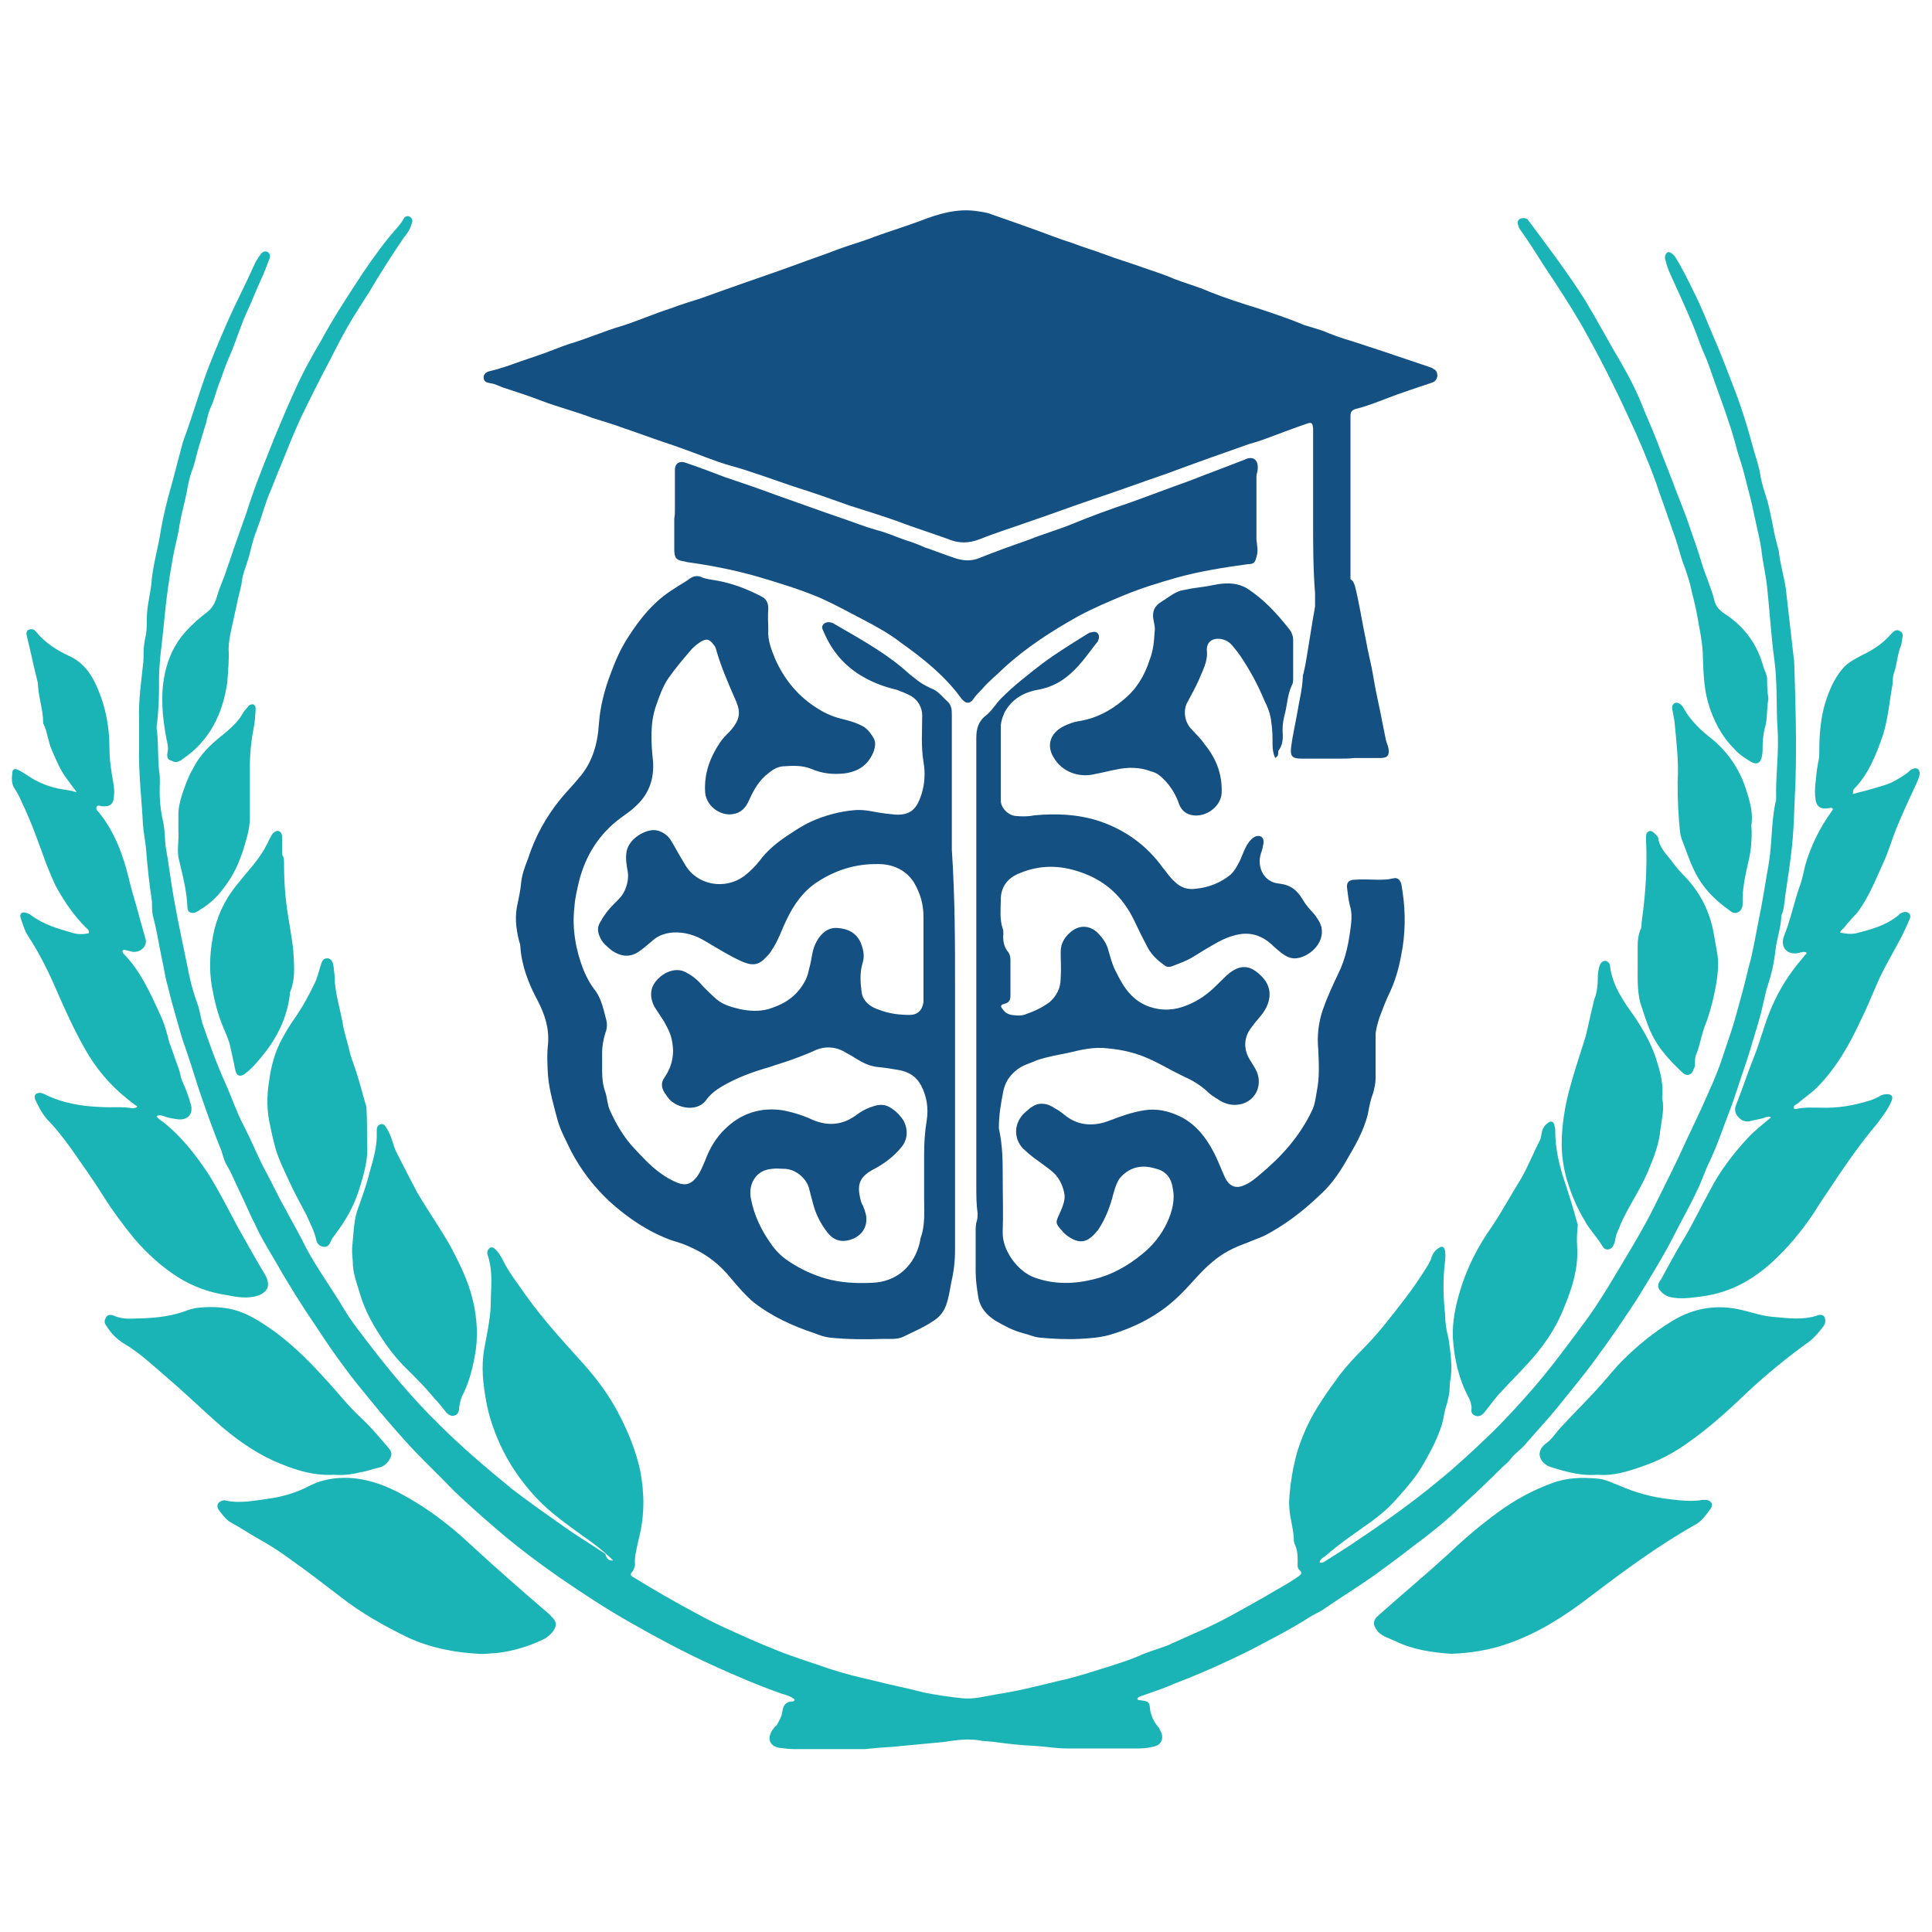 <?xml version="1.0" encoding="utf-8"?>
<!-- Generator: Adobe Illustrator 26.3.1, SVG Export Plug-In . SVG Version: 6.00 Build 0)  -->
<svg version="1.1" id="Calque_1" xmlns="http://www.w3.org/2000/svg" xmlns:xlink="http://www.w3.org/1999/xlink" x="0px" y="0px"
	 viewBox="0 0 300 300" style="enable-background:new 0 0 300 300;" xml:space="preserve">
<style type="text/css">
	.st0{fill:#155082;}
	.st1{fill:#1BB4B6;}
</style>
<g id="Calque_2_00000031894862784204861070000014427446546378123433_">
</g>
<g id="Calque_1_00000008111652059339052320000001768830885743198647_">
	<g>
		<g>
			<g>
				<path class="st0" d="M203.9,81.2c0-4.7,0-9.4,0-14.1c0-0.2,0-0.4,0-0.6c-0.1-0.8-0.2-1-1-0.7c-2.1,0.7-4.1,1.5-6.3,2.3
					c-0.8,0.3-1.7,0.6-2.5,0.8c-4.3,1.5-8.5,3-12.8,4.6c-3.8,1.3-7.6,2.7-11.5,4c-3.3,1.1-6.7,2.4-10,3.5c-2.5,0.9-5.1,1.7-7.6,2.7
					c-1.8,0.7-3.3,0.7-5,0c-2.2-0.8-4.4-1.5-6.6-2.3c-2.9-1.1-5.9-2-8.7-2.9c-2.8-1-5.6-2-8.5-2.9c-3.3-1.1-6.7-2.4-10-3.3
					c-2.5-0.7-5-1.8-7.6-2.7c-0.8-0.3-1.7-0.6-2.6-0.9c-2.1-0.7-4.2-1.5-6.3-2.2c-1.6-0.6-3.3-1.1-4.9-1.6c-2.6-1-5.4-1.7-8-2.7
					c-1.8-0.7-3.7-1.3-5.5-1.9c-0.8-0.2-1.5-0.7-2.4-0.8c-0.5-0.1-1-0.2-1-0.9c0-0.5,0.4-0.9,1.1-1c0.8-0.2,1.5-0.4,2.4-0.7
					c1.7-0.6,3.4-1.2,5.2-1.8c1.5-0.5,3.1-1.2,4.6-1.7c2.8-0.8,5.4-2,8.2-2.8c2.5-0.8,5-1.9,7.5-2.7c1.6-0.6,3.2-1.1,4.8-1.6
					c2.5-0.9,5-1.8,7.6-2.7c2.6-0.9,5.2-1.8,7.9-2.8c1.9-0.7,3.7-1.3,5.5-2c1.6-0.6,3.3-1.1,5-1.7c2.6-1,5.3-1.8,8-2.8
					c2.8-1.1,5.8-2,8.9-1.5c0.7,0.1,1.5,0.2,2.2,0.5c2.3,0.8,4.6,1.6,6.8,2.4c1.9,0.7,3.7,1.4,5.6,2c1.8,0.7,3.6,1.2,5.4,1.9
					c1.6,0.6,3.3,1.1,5,1.7c1.9,0.7,3.7,1.2,5.5,2c1.8,0.7,3.7,1.2,5.5,2c2.5,1,5,1.8,7.6,2.6c2.4,0.8,4.8,1.6,7.2,2.6
					c1,0.3,2,0.6,2.9,0.9c1.4,0.6,2.8,1.1,4.2,1.5c1.6,0.5,3.3,1.1,4.9,1.6c2.4,0.8,4.7,1.6,7.1,2.4c0.3,0.1,0.7,0.2,0.9,0.4
					c0.5,0.2,0.6,0.7,0.6,1.1c-0.1,0.5-0.3,0.8-0.8,1c-2.3,0.8-4.6,1.5-6.9,2.4c-1.6,0.6-3.3,1.3-5,1.7c-0.6,0.2-0.8,0.5-0.8,1.1
					c0,0.3,0,0.7,0,1c0,9.9,0,19.9,0,29.8c0,2.1-0.3,2.4-2.4,2.2c-0.4,0-0.7,0.1-1.1,0.1c-1.3,0.2-1.9-0.4-2-1.7c0-1.3,0-2.6,0-3.9
					C203.9,88.3,203.9,84.7,203.9,81.2z"/>
				<path class="st0" d="M148.3,153.4c0,13.6,0,27.1,0,40.7c0,1.7-0.2,3.4-0.6,5.1c-0.2,1.1-0.4,2.4-0.8,3.5
					c-0.4,1.1-1.1,1.9-2.1,2.5c-1.5,1-3,1.6-4.6,2.4c-0.9,0.4-2,0.3-2.9,0.3c-2.8,0.1-5.6,0.1-8.5-0.2c-0.8-0.1-1.6-0.4-2.4-0.7
					c-3.3-1.1-6.6-2.6-9.4-4.8c-1.3-1.1-2.4-2.4-3.5-3.7c-1.7-2.1-3.7-3.7-6.2-4.8c-1-0.5-2-0.8-3-1.1c-3.6-1.3-6.7-3.4-9.5-5.9
					c-2.5-2.3-4.6-5-6.2-8.1c-0.7-1.5-1.5-2.9-2-4.6c-0.6-2.3-1.3-4.6-1.5-6.9c-0.1-1.6-0.2-3.3,0-5c0.2-2.4-0.5-4.6-1.6-6.7
					c-1.4-2.6-2.5-5.4-2.7-8.4c0-0.3-0.1-0.6-0.2-0.9c-0.5-2-0.7-3.9-0.2-5.9c0.2-1,0.4-1.9,0.5-2.9c0.1-1.4,0.6-2.7,1.1-4
					c1.1-3.4,2.8-6.5,5.1-9.3c0.9-1.1,1.9-2.1,2.8-3.2c2.1-2.4,2.9-5.3,3.1-8.4c0.2-2.8,0.9-5.4,1.9-8c0.7-1.9,1.5-3.7,2.6-5.4
					c1.9-3,4.1-5.7,7.2-7.6c0.7-0.5,1.5-0.9,2.2-1.4c0.7-0.6,1.5-0.7,2.2-0.3c0.6,0.2,1.2,0.3,1.9,0.4c2.5,0.4,4.9,1.3,7.2,2.5
					c0.8,0.4,1.1,1,1.1,1.9c-0.1,1.1,0,2.3,0,3.4c-0.1,1.6,0.5,3,1.1,4.5c1.5,3.3,3.7,5.9,6.7,7.7c1.1,0.7,2.3,1.2,3.5,1.5
					c1.2,0.3,2.4,0.6,3.6,1.3c0.7,0.5,1.1,1.1,1.5,1.8c0.3,0.6,0.2,1.2,0,1.9c-0.8,2.1-2.3,3.2-4.6,3.5c-1.8,0.2-3.5,0-5.1-0.7
					c-1.5-0.6-2.9-0.5-4.5-0.4c-0.8,0.1-1.5,0.5-2.1,1c-1.5,1.1-2.4,2.7-3.1,4.3c-0.5,1.1-1.2,1.9-2.4,2.1c-2,0.4-4.2-1.2-4.4-3.3
					c-0.2-2.9,0.7-5.4,2.3-7.8c0.4-0.6,0.9-1.1,1.5-1.7c2-2.2,1.6-3.4,0.7-5.4c-1-2.3-2-4.6-2.7-7c-0.1-0.4-0.2-0.8-0.5-1.1
					c-0.6-0.8-1-1-1.9-0.5c-0.5,0.3-1,0.7-1.4,1.1c-1.3,1.5-2.5,2.9-3.7,4.6c-0.9,1.3-1.4,2.8-1.9,4.2c-1,2.8-0.8,5.8-0.5,8.7
					c0.2,2.7-0.6,5.1-2.7,7c-0.7,0.7-1.5,1.2-2.3,1.8c-3.4,2.5-5.5,5.9-6.5,9.9c-0.3,1.3-0.6,2.5-0.7,3.9c-0.4,3.4,0.2,6.7,1.4,9.8
					c0.5,1.2,1.1,2.3,1.9,3.3c0.9,1.3,1.2,2.8,1.6,4.3c0.2,0.7,0.2,1.5-0.1,2.2c-0.3,1-0.5,2-0.5,3.1c0,1,0,1.9,0,2.8
					c0,1.1,0.1,2.2,0.5,3.3c0.3,0.9,0.3,1.9,0.7,2.8c0.9,2,2,3.9,3.4,5.5c1.4,1.5,2.8,3.1,4.5,4.3c0.8,0.6,1.7,1.1,2.7,1.5
					c1.1,0.4,1.9,0.2,2.7-0.7c0.7-0.8,1.1-1.9,1.5-2.8c0.7-1.9,1.7-3.6,3.2-5c2.4-2.3,5.4-3.3,8.8-2.8c1.6,0.3,3.2,0.8,4.7,1.5
					c2.4,1,4.6,0.8,6.7-0.7c0.9-0.7,1.9-1.2,3-1.5c0.7-0.2,1.5-0.2,2.2,0.2c0.9,0.5,1.6,1.2,2.2,2.1c0.7,1.3,0.7,2.9-0.3,4.1
					c-1.2,1.5-2.8,2.7-4.6,3.6c-1.7,1-2.3,2-1.9,4c0.1,0.5,0.2,1.1,0.5,1.5c0.2,0.5,0.4,1.1,0.5,1.6c0.2,1.6-0.5,2.8-1.9,3.5
					c-1.6,0.7-3,0.5-4.1-0.9s-1.9-3-2.3-4.7c-0.2-0.7-0.4-1.5-0.6-2.3c-0.5-1.5-2-2.8-3.7-2.9c-0.7,0-1.4-0.1-2,0
					c-2.8,0.2-3.7,2.7-3.3,4.6c0.5,2.7,1.7,5.1,3.3,7.3c0.8,1.1,1.7,1.9,2.8,2.6c1.7,1.1,3.4,1.9,5.4,2.5c2.4,0.7,4.8,0.8,7.2,0.7
					c4-0.1,6.8-2.7,7.6-6.6c0-0.1,0-0.2,0-0.2c0.8-2.1,0.6-4.3,0.6-6.4c0-2.3,0-4.5,0-6.7c0-1.8,0.1-3.5,0.4-5.3
					c0.3-2,0-3.8-0.9-5.5c-0.7-1.3-1.8-2-3.2-2.3c-1.1-0.2-2.3-0.4-3.4-0.5c-1.1-0.1-2.1-0.5-3.1-1.1c-0.8-0.5-1.5-0.9-2.4-1.4
					c-1.4-0.7-2.8-0.7-4.1-0.2c-1.3,0.6-2.6,1.1-4,1.6c-1.1,0.4-2.2,0.7-3.3,1.1c-2.5,0.7-5,1.6-7.4,3c-1,0.6-1.9,1.3-2.5,2.2
					c-1.6,2-4.9,1-5.9-0.5c-0.2-0.2-0.3-0.5-0.5-0.7c-0.5-0.8-0.6-1.6,0-2.4c1.2-1.8,1.6-3.7,1.1-5.9c-0.2-1-0.7-1.9-1.2-2.8
					c-0.5-0.8-1-1.5-1.5-2.3c-0.7-1.4-0.7-2.8,0.3-4c1.1-1.3,2.8-2,4.2-1.5c1.2,0.5,2.3,1.4,3.1,2.4c0.7,0.7,1.4,1.4,2.1,2
					c1.1,0.9,2.4,1.2,3.6,1.5c1.5,0.3,2.9,0.4,4.4,0c2.3-0.7,4.2-1.8,5.5-4c0.7-1.1,0.8-2.2,1.1-3.3c0.2-1.1,0.3-2.1,0.9-3.2
					c0.7-1.3,1.8-2.2,3.2-2.1c1.6,0.1,3,0.7,3.7,2.4c0.4,1.1,0.6,2,0.2,3.2c-0.4,1.4-0.3,2.9-0.1,4.4c0.2,1.4,1.4,2.3,2.7,2.7
					c1.5,0.6,3.2,0.8,4.7,0.8c1.3,0,2-0.7,2.2-2c0-0.3,0-0.6,0-0.9c0-4.1,0-8.2,0-12.3c0-2-0.5-3.7-1.5-5.4
					c-1.1-1.7-2.8-2.6-4.8-2.8c-3.7-0.2-7,0.7-10.1,2.7c-2.2,1.4-3.7,3.5-4.8,5.8c-0.8,1.6-1.3,3.3-2.4,4.9
					c-0.2,0.4-0.6,0.8-0.9,1.1c-1.1,1.2-2.1,1.3-3.7,0.6c-2-0.9-3.7-2-5.6-3.1c-1.6-1-3.3-1.5-5.1-1.4c-1.1,0.1-2.2,0.4-3.1,1.2
					c-0.7,0.6-1.4,1.2-2.1,1.7c-1.4,1-2.8,0.9-4.3-0.1c-0.7-0.6-1.4-1.1-1.8-2c-0.4-0.8-0.5-1.6,0-2.4c0.6-1.1,1.3-2,2.1-2.8
					c0.7-0.7,1.3-1.2,1.7-2.1c0.4-0.9,0.6-1.8,0.5-2.8c-0.2-1.1-0.4-2.2-0.2-3.3c0.4-2,2.8-3.3,4.2-3.3c0.7,0,1.4,0.3,2,0.8
					c0.5,0.4,0.8,1,1.1,1.5c0.6,1.1,1.2,2.1,1.8,3.1c1.8,3.1,6.1,4,9.2,1.7c0.9-0.7,1.7-1.5,2.4-2.4c1.1-1.5,2.7-2.8,4.2-3.8
					c1.2-0.8,2.4-1.6,3.7-2.2c2.2-1,4.5-1.6,6.8-1.8c1.1-0.1,2.3,0.1,3.3,0.3c1.1,0.2,2,0.3,3.1,0.4c2.4,0.1,3.3-1,4-3.2
					c0.5-1.6,0.6-3.3,0.3-5c-0.4-2.4-0.2-4.8-0.2-7.2c0-1.3-0.7-2.4-1.7-3c-0.7-0.4-1.5-0.7-2.3-1c-1.7-0.4-3.4-1-5-1.9
					c-2.9-1.6-5-4-6.3-7.1c-0.2-0.4-0.4-0.8,0-1.2c0.3-0.3,0.9-0.4,1.5-0.1c3.6,2.1,7.3,4.1,10.6,6.8c0.7,0.6,1.2,1.1,1.9,1.6
					c0.8,0.7,1.6,1.2,2.7,1.7c1.1,0.4,1.7,1.3,2.5,2c0.7,0.6,0.7,1.4,0.7,2.2c0,6.9,0,13.9,0,20.8
					C148.3,139.5,148.3,146.5,148.3,153.4z"/>
				<path class="st0" d="M155.7,182.8c0,2.8,0.1,5.7,0,8.5c-0.1,2.9,2.4,6.2,5,7.1c3.1,1.1,6.2,1,9.3,0.2c2.8-0.7,5.2-2.1,7.4-3.9
					c1.6-1.3,2.9-2.9,3.8-4.8c0.8-1.7,1.3-3.6,0.9-5.4c-0.2-1.5-1-2.6-2.5-3c-1.9-0.6-3.7-0.5-5.3,1c-0.8,0.7-1.1,1.8-1.4,2.8
					c-0.5,2-1.2,3.9-2.4,5.7c0,0,0,0.1-0.1,0.1c-1.5,1.9-2.8,2.2-4.8,0.7c-0.2-0.2-0.5-0.4-0.7-0.7c-1.1-1.2-1-1.3-0.3-2.8
					c0.4-0.9,0.8-1.9,0.7-2.8c-0.2-1.2-0.7-2.4-1.6-3.3c-1.2-1.1-2.7-2-3.9-3c-0.3-0.3-0.7-0.6-1-0.9c-1.5-1.7-1.3-4,0.3-5.5
					c0.8-0.7,1.6-1.5,2.8-1.4c0.7,0,1.3,0.3,1.9,0.7c0.6,0.3,1.1,0.7,1.6,1.1c2.1,1.7,4.6,1.7,6.9,0.8c1.8-0.7,3.5-1.3,5.4-1.6
					c1.9-0.3,3.7,0.1,5.4,0.9c2.4,1.1,4.1,3.2,5.3,5.5c0.7,1.3,1.2,2.7,1.8,4c0.7,1.5,1.8,1.9,3.3,1.1c0.7-0.3,1.4-0.9,2-1.4
					c3.4-2.8,6.3-6,8.2-10c0.5-1,0.6-2.1,0.8-3.2c0.4-2,0.3-4.1,0.2-6.3c-0.2-2.1,0-4.1,0.7-6.2c0.7-2,1.5-3.7,2.4-5.6
					c1.2-2.4,1.7-5.1,2-7.8c0.1-0.9,0.1-1.9-0.2-2.8c-0.2-0.8-0.3-1.7-0.4-2.5c-0.2-1,0.2-1.5,1.2-1.5c1.1-0.1,2.4,0,3.5,0
					c0.8,0,1.6,0,2.4-0.2c0.7-0.2,1.1,0.2,1.3,0.9c0.6,3.3,0.7,6.5,0.2,9.8c-0.4,2.4-0.9,4.6-1.9,6.8c-0.7,1.4-1.2,2.8-1.7,4.1
					c-0.3,1-0.6,1.9-0.6,2.8c0,2.3,0,4.5,0,6.7c0,0.8-0.2,1.5-0.4,2.3c-0.4,1-0.6,2.1-0.8,3.2c-0.7,2.8-2.1,5.1-3.5,7.5
					c-1.1,1.9-2.4,3.7-4.1,5.2c-2.5,2.4-5.4,4.6-8.5,6.2c-0.9,0.4-1.8,0.7-2.7,1.1c-2,0.7-3.8,1.6-5.4,3c-1.7,1.4-3.1,3.2-4.6,4.7
					c-3,3.1-6.6,5.1-10.7,6.4c-1.8,0.6-3.5,0.7-5.3,0.8c-2,0.1-4.1,0-6.2-0.2c-0.9-0.1-1.7-0.5-2.6-0.7c-1.5-0.4-2.8-1.1-4.2-1.9
					c-1.4-0.9-2.4-2-2.7-3.7c-0.2-1.3-0.4-2.6-0.4-3.9c0-2.1,0-4.2,0-6.3c0-0.6,0-1.1,0.2-1.7c0.1-0.3,0.1-0.7,0.1-1.1
					c-0.2-1.4-0.2-2.8-0.2-4.2c0-23.2,0-46.4,0-69.6c0-1.4,0.3-2.6,1.5-3.5c0.9-0.7,1.5-1.8,2.4-2.7c2-2,4.2-3.7,6.4-5.4
					c2.3-1.7,4.6-3.1,7-4.6c0.2-0.1,0.3-0.2,0.5-0.2c0.4-0.1,0.8-0.2,1.1,0.2c0.2,0.3,0.2,0.7,0,1.1c0,0.1-0.1,0.2-0.2,0.3
					c-1.5,1.9-2.8,3.9-4.8,5.4c-1.3,1-2.7,1.6-4.3,1.9c-2.3,0.4-4.1,1.5-5.2,3.5c-0.3,0.7-0.5,1.2-0.6,2c0,3.9,0,7.8,0,11.7
					c0,1.1,1.1,2.3,2.3,2.4c1,0.1,2,0.1,2.9-0.1c3.4-0.3,6.7-0.2,10.1,0.9c4.1,1.4,7.4,3.8,9.9,7.3c0.6,0.7,1.1,1.5,1.8,2.1
					c0.9,0.9,2,1.3,3.3,1.1c2-0.2,3.8-0.9,5.4-2.2c0.7-0.7,1.1-1.5,1.5-2.3c0.4-0.9,0.7-1.9,1.3-2.7c0.2-0.3,0.6-0.7,1-0.9
					c0.8-0.3,1.4,0.1,1.3,1c-0.1,0.6-0.2,1.1-0.4,1.6c-0.7,2.2,0.5,4.5,2.8,4.7c1.8,0.2,2.8,1,3.7,2.5c0.5,0.9,1.2,1.6,1.9,2.4
					c0.4,0.6,0.8,1.1,1,1.9c0.5,2.6-2,4.6-3.9,4.8c-0.9,0.1-1.6-0.3-2.3-0.8c-0.6-0.5-1.1-0.9-1.6-1.4c-1.7-1.5-3.6-2-5.9-1.3
					c-1.1,0.3-2.1,0.8-3.1,1.4c-1.1,0.6-2,1.2-3,1.8c-1.1,0.7-2.3,1.1-3.3,1.5c-0.5,0.2-1,0.2-1.4-0.2c-1-0.7-1.8-1.5-2.4-2.5
					c-0.8-1.5-1.5-2.9-2.2-4.4c-1.8-3.7-4.5-6.2-8.4-7.5c-3.2-1.1-6.3-1.1-9.4,0.2c-1.8,0.7-2.9,2.1-2.9,4.1c0,1.5-0.2,3,0.3,4.5
					c0.1,0.2,0.1,0.5,0.1,0.8c-0.1,1.1,0.1,2.1,0.8,2.9c0.2,0.3,0.3,0.7,0.3,1.1c0,1.9,0,3.7,0,5.6c0,0.7-0.2,1.1-1,1.3
					c-0.5,0.1-0.6,0.4-0.2,0.8c0.3,0.5,0.8,0.8,1.4,0.9c0.8,0.1,1.6,0.2,2.4-0.2c1.2-0.4,2.4-1,3.5-1.8c1.1-1,1.7-2.2,1.7-3.7
					c0.1-1.4,0-2.7,0-4.1s0.7-2.4,1.7-3.2c1.3-1,2.8-0.9,4,0.2c0.7,0.7,1.3,1.5,1.6,2.4c0.4,1.3,0.7,2.7,1.4,3.9
					c1.1,2.3,2.5,4.3,5,5.2c2,0.7,4,0.6,5.9-0.2c1.8-0.7,3.3-1.8,4.6-3.1c0.7-0.7,1.3-1.3,2-1.9c2.2-1.7,3.7-0.8,5,0.5
					c2,2,1.3,4.4-0.1,6.1c-0.6,0.7-1.1,1.3-1.6,2c-1.1,1.5-1.1,3.3-0.1,4.9c0.3,0.5,0.7,1.1,0.9,1.5c1.1,2.1,0.2,4.6-2.1,5.3
					c-1.1,0.3-2.2,0.2-3.3-0.4c-0.6-0.4-1.2-0.7-1.8-1.2c-1.1-1.1-2.5-2-3.9-2.6c-1.9-0.9-3.7-2-5.5-2.8c-2-0.9-4.1-1.4-6.3-1.6
					c-2.2-0.3-4.2,0.2-6.3,0.7c-1.5,0.3-3.2,0.6-4.7,1.1c-1.1,0.5-2.4,0.8-3.3,1.6c-1,0.8-1.7,1.8-2,3.2c-0.4,2-0.7,3.8-0.7,5.8
					C155.7,177.9,155.7,180.3,155.7,182.8z"/>
				<path class="st0" d="M104.8,79.2c0-1.9,0-3.7,0-5.5c0-0.3,0-0.6,0-0.9c0.1-0.9,0.7-1.2,1.5-1c2.1,0.7,4.2,1.5,6.3,2.3
					c2.7,0.9,5.3,1.8,8,2.8c3.4,1.2,6.7,2.4,10.2,3.6c1.8,0.6,3.5,1.3,5.3,1.8c1.6,0.4,3.1,1.1,4.6,1.6c1,0.3,2,0.7,2.9,1.1
					c1.5,0.5,3,1.1,4.5,1.6c1.4,0.5,2.7,0.6,4.1,0c2.5-1,5-1.9,7.6-2.8c2.2-0.9,4.4-1.5,6.6-2.4c2.9-1.2,5.9-2.3,8.9-3.3
					c3.1-1.1,6.2-2.3,9.3-3.4c2.8-1.1,5.8-2.2,8.6-3.3c0.1,0,0.2-0.1,0.2-0.1c1.2-0.5,2,0.1,1.9,1.5c0,0.4-0.2,0.8-0.2,1.2
					c0,3.3,0,6.4,0,9.7c0,0.3,0.1,0.7,0.1,1c0.1,0.6,0.1,1.2-0.1,1.8c-0.2,0.8-0.4,1.1-1.3,1.1c-3.7,0.5-7.5,1.1-11.1,2.1
					c-2.8,0.8-5.4,1.6-8.1,2.7c-2.4,1-4.8,2-7.2,3.3c-4.1,2.3-8,4.8-11.5,8c-1.1,1.1-2.4,2.1-3.4,3.3c-0.5,0.5-1,1-1.4,1.6
					s-1,0.7-1.5,0.2c-0.1-0.1-0.2-0.2-0.3-0.3c-2.5-3.5-5.9-6.2-9.4-8.7c-1.8-1.4-3.8-2.5-5.9-3.6c-2.1-1.1-4.3-2.3-6.5-3.3
					c-3.3-1.4-6.6-2.4-10-3.4c-3.5-1-7.1-1.7-10.7-2.2c-0.2,0-0.3-0.1-0.4-0.1c-1.5-0.2-1.7-0.6-1.7-2c0-1.5,0-3.2,0-4.7
					C104.8,80,104.8,79.6,104.8,79.2L104.8,79.2z"/>
				<path class="st0" d="M198,117.7c-0.3-0.7-0.4-1.4-0.4-2c0-1.2,0-2.4-0.2-3.6c-0.1-1.2-0.6-2.4-1.1-3.4c-1-2.4-2.2-4.6-3.6-6.7
					c-0.4-0.6-0.8-1.1-1.3-1.7c-0.5-0.6-1.1-1-2-1.1c-1.1-0.1-1.9,0.4-2,1.5c0,0.1,0,0.2,0,0.3c0.2,1.7-0.7,3.2-1.3,4.7
					c-0.5,1.1-1.1,2.2-1.7,3.3c-0.7,1.2-0.5,3,0.5,4.1c0.7,0.8,1.5,1.5,2.1,2.4c1.8,2.2,2.8,4.6,2.7,7.6c-0.1,2.4-3,4.2-5.2,3.3
					c-0.7-0.3-1.1-0.8-1.4-1.5c-0.5-1.5-1.3-2.8-2.4-3.9c-0.6-0.6-1.1-1-1.9-1.2c-1.8-0.7-3.7-0.7-5.5-0.3c-1.1,0.2-2.2,0.5-3.3,0.7
					c-2.4,0.6-5.1-0.3-6.4-2.6c-1-1.6-0.8-3.7,1.7-4.9c0.7-0.3,1.4-0.6,2.1-0.7c2.7-0.4,5-1.6,7-3.3c2-1.6,3.3-3.7,4.1-6.2
					c0.6-1.5,0.7-3,0.8-4.5c0.1-0.6-0.1-1.2-0.2-1.8c-0.2-1.2,0.1-2.1,1.3-2.8c1-0.6,1.9-1.4,3-1.7c0.5-0.1,1-0.2,1.5-0.3
					c1.5-0.2,2.8-0.4,4.3-0.7c1.5-0.2,3-0.2,4.5,0.7c2.6,1.7,4.6,3.9,6.5,6.3c0.4,0.5,0.6,1.1,0.6,1.7c0,2,0,3.9,0,5.9
					c0,0.4,0,0.8-0.2,1.1c-0.7,1.5-0.7,3-1.1,4.5c-0.3,1.1-0.4,2.1-0.3,3.3c0,0.8-0.1,1.6-0.7,2.4
					C198.4,116.8,198.7,117.3,198,117.7z"/>
			</g>
			<path class="st0" d="M208,117.8c-2,0-4,0-5.9,0c-1.5,0-1.8-0.4-1.6-1.9c0.2-1.6,0.6-3.3,0.9-5c0.3-1.9,0.8-3.7,0.9-5.7
				c0-0.2,0-0.4,0.1-0.6c0.4-1.6,0.6-3.3,0.9-5c0.2-1.2,0.4-2.5,0.6-3.7c0.1-0.6,0.2-1.1,0.3-1.6c0.2-0.6,0.3-1.1,0.3-1.8
				c0-0.4,0.1-0.9,0.2-1.3c0.2-0.8,0.7-1.3,1.6-1.4c0.9-0.1,1.8-0.1,2.7,0c0.9,0.1,1.1,0.3,1.4,1.2c0.7,2.8,1.1,5.6,1.7,8.4
				c0.3,1.8,0.8,3.6,1.1,5.4c0.3,1.9,0.7,3.7,1.1,5.6c0.3,1.5,0.6,3,0.9,4.5c0.1,0.4,0.3,0.8,0.4,1.3c0.2,1.1-0.2,1.5-1.2,1.5
				c-1.4,0-2.7,0-4.1,0C209.5,117.8,208.8,117.8,208,117.8L208,117.8z"/>
		</g>
		<g>
			<path class="st1" d="M95.2,242.3c-1.5-1.5-3.1-2.7-4.7-3.8c-2.6-1.9-5.2-3.7-7.4-6.1s-4-5-5.4-8c-1-2.2-1.8-4.5-2.2-6.8
				c-0.5-2.7-0.8-5.4-0.3-8.2c0.4-2.2,0.9-4.4,1-6.7c0-2.5,0.4-5-0.4-7.6c0-0.1-0.1-0.2-0.1-0.3c-0.1-0.4,0-0.7,0.3-1
				c0.3-0.2,0.7-0.1,0.9,0.2c0.5,0.4,0.8,1,1.1,1.5c1,2.1,2.4,3.8,3.7,5.7c2.5,3.5,5.4,6.7,8.2,9.8c2.3,2.5,4.4,5.2,6,8.2
				c1.5,2.8,2.8,5.9,3.5,9.1c0.7,3.6,0.7,7.1-0.2,10.6c-0.3,1.4-0.7,2.7-0.6,4.1c0,0.3-0.2,0.6-0.3,0.9c-0.5,0.6-0.5,0.7,0.2,1.1
				c3.1,1.9,6.2,3.7,9.4,5.4c1.8,1,3.6,1.9,5.4,2.7c2.2,1,4.4,2,6.7,2.9c2.8,1.2,5.9,2.1,8.7,3.1c2.2,0.7,4.4,1.3,6.7,1.8
				c2.7,0.7,5.4,1.2,8,1.9c2,0.4,4,0.7,6,0.9c1.8,0.2,3.5-0.3,5.3-0.6c3.3-0.5,6.5-1.3,9.7-2.1c1.5-0.3,2.8-0.7,4.2-1.1
				c2.8-0.9,5.4-1.6,8.1-2.7c1.5-0.7,3-1.1,4.6-1.7c1.6-0.7,3.3-1.5,4.9-2.2c3.5-1.5,6.7-3.4,10.1-5.3c1.8-1.1,3.6-2,5.3-3.2
				c0.4-0.3,0.7-0.5,0.2-1c-0.4-0.3-0.3-0.8-0.3-1.3c0-0.9,0-1.7-0.4-2.6c-0.2-0.3-0.2-0.7-0.2-1.1c-0.1-1.6-0.6-3.1-0.7-4.7
				c-0.1-1.2,0.1-2.4,0.2-3.6c0.2-1.1,0.3-2.2,0.6-3.3c0.4-2,1.1-3.8,1.9-5.6c1.4-3,3.3-5.6,5.2-8.2c1.1-1.4,2.2-2.6,3.4-3.8
				c2.4-2.4,4.4-5,6.4-7.6c1.4-1.8,2.7-3.7,3.8-5.5c0.2-0.4,0.5-0.8,0.6-1.3c0.2-0.6,0.6-1.1,1.1-1.4c0.5-0.4,0.9-0.2,1,0.5
				c0.1,0.7,0,1.5-0.1,2.3c-0.2,2.1-0.2,4.3,0,6.4c0,0.4,0.1,0.8,0.1,1.2c0,1.2,0.2,2.4,0.5,3.5c0.3,2,0.6,4,0.4,6
				c-0.1,0.6-0.2,1.2-0.2,1.8c0,0.8-0.2,1.6-0.4,2.4c-0.4,1.1-0.5,2.2-0.8,3.3c-0.7,2.2-1.7,4.1-2.8,6c-1.1,2-2.6,3.7-4.1,5.4
				c-1.2,1.4-2.6,2.6-4.1,3.7c-2.4,1.7-4.9,3.4-7.2,5.4c-0.3,0.2-0.7,0.4-0.8,0.9c0.4,0.2,0.7-0.1,0.9-0.2c1.7-1.1,3.4-2.1,5.1-3.3
				c4.2-2.8,8.4-5.8,12.4-9.1c2.7-2.2,5.3-4.6,7.8-7c2.3-2.2,4.5-4.6,6.6-7c2.9-3.3,5.4-6.7,8-10.2c2.8-3.7,5.1-7.8,7.5-11.8
				c1.5-2.5,2.9-5,4.2-7.7c1.5-3,3-6,4.4-9.1c0.8-1.7,1.6-3.4,2.4-5.1c1.1-2.5,2.3-5,3.2-7.7c0.7-2.2,1.5-4.3,2.1-6.5
				c0.7-2.5,1.4-5,2-7.6c0.7-2.4,1.1-5,1.6-7.5c0.6-2.8,1-5.6,1.5-8.4c0.6-3.3,0.4-6.6,1.1-9.8c0.1-0.2,0.1-0.4,0.1-0.6
				c-0.1-3.7,0.5-7.4,0.2-11.1c-0.2-3.5,0-7.1-0.5-10.6c-0.5-3.7-0.7-7.4-1.1-11.1c-0.2-2-0.7-3.9-0.9-5.9c-0.2-1.5-0.6-2.9-0.9-4.4
				c-0.4-1.9-0.8-3.7-1.3-5.5c-0.3-1.2-0.6-2.4-1-3.7c-0.4-1.1-0.7-2.3-1-3.4c-0.8-2.8-1.8-5.5-2.8-8.3c-0.6-1.6-1.1-3.3-1.8-4.9
				c-0.7-1.5-1.2-3.2-1.9-4.8c-1-2.4-2.1-4.8-3.2-7.2c-0.3-0.7-0.7-1.5-0.9-2.4c-0.2-0.5-0.3-1.1,0.2-1.5c0.3-0.2,0.9,0.2,1.3,0.8
				c0.9,1.5,1.8,3.2,2.6,4.9c1.3,2.5,2.3,5.1,3.4,7.7c1.2,2.7,2.2,5.5,3.3,8.3c1.1,2.9,2,5.9,2.8,8.9c0.4,1.4,0.9,2.8,1.1,4.3
				c0.2,1,0.5,2,0.8,2.9c0.6,1.9,0.9,3.7,1.3,5.7c0.2,1,0.5,2,0.7,2.8c0.2,2,0.8,3.9,1.1,5.9c0.4,3.5,0.8,7,1.2,10.5
				c0,0.2,0.1,0.6,0.1,0.8c0.2,6.2,0.4,12.4,0.2,18.7c-0.2,3.8-0.2,7.6-0.7,11.4c-0.3,2.7-0.8,5.3-1.1,8c0,0.3-0.2,0.7-0.2,0.9
				c-0.1,0.2-0.2,0.4-0.2,0.7c-0.1,1.8-0.7,3.4-0.9,5.1c-0.2,1.9-0.6,3.7-1.2,5.5c-0.3,0.9-0.5,2-0.7,2.8c-0.3,1.4-0.7,2.8-1.1,4.1
				c-0.6,2-1.2,4.1-1.9,6.1c-0.7,2-1.3,4-2,5.9c-1.1,2.8-2.1,5.9-3.4,8.6c-0.7,1.4-1.1,2.8-1.8,4.2c-1.2,2.6-2.6,5-3.9,7.6
				c-1.5,2.9-3.3,5.8-5,8.6c-1.1,1.8-2.3,3.5-3.5,5.3c-1.3,1.9-2.6,3.7-4,5.6c-1.5,2-3,3.8-4.6,5.8c-1.8,2.3-3.7,4.3-5.6,6.5
				c-0.7,0.9-1.7,1.5-2.4,2.4c-0.4,0.6-1,1-1.5,1.5c-2,2-4.1,4-6.2,5.9c-2.4,2.3-5,4.4-7.6,6.3c-1.9,1.5-3.7,2.8-5.6,4.2
				c-2.8,2-5.6,3.7-8.5,5.7c-0.7,0.4-1.4,0.7-2,1.1c-2.8,1.8-5.8,3.3-8.8,4.9c-4,2-8,3.8-12.2,5.4c-1.5,0.7-3.2,1.2-4.8,1.8
				c-0.3,0.1-0.7,0.2-0.8,0.5c0.1,0.2,0.2,0.2,0.4,0.2c1.4,0.2,1.5,0.2,1.6,1.6c0.2,0.9,0.5,1.6,1.1,2.4c0.2,0.2,0.3,0.3,0.4,0.6
				c0.7,1.1,0.4,2.3-0.9,2.6c-0.8,0.2-1.6,0.3-2.4,0.3c-3.7,0-7.3,0-11.1,0c-1.7,0-3.3-0.3-5-0.4c-2-0.1-4.1-0.3-6.2-0.6
				c-0.7-0.1-1.5-0.1-2.1-0.2c-2-0.4-3.9-0.1-5.9,0.2c-2.1,0.2-4.2,0.4-6.4,0.6c-1.5,0.2-3.2,0.2-4.7,0.4c-0.4,0-0.8,0.1-1.2,0.1
				c-3.6,0-7.2,0-10.8,0c-0.8,0-1.5-0.1-2.4-0.2c-1.5-0.3-1.9-1.4-1.1-2.7c0.2-0.3,0.4-0.6,0.7-0.8c0.4-0.7,0.8-1.4,0.9-2.2
				c0.1-0.9,0.6-1.5,1.5-1.5c0.2,0,0.3,0,0.4-0.3c-0.6-0.5-1.3-0.7-2-0.9c-3.7-1.3-7.2-2.8-10.7-4.4c-4.4-2-8.7-4.3-12.9-6.7
				c-3.7-2.1-7.2-4.4-10.7-6.8c-3.6-2.5-7.2-5.2-10.5-8.1c-2-1.7-4-3.5-5.9-5.3c-0.2-0.2-0.3-0.3-0.5-0.5c-2.4-2.5-5.1-5-7.4-7.6
				c-1.8-2-3.6-4.1-5.3-6.2c-1.4-1.7-2.8-3.4-4.1-5.2c-1.5-2-2.8-3.9-4.1-5.9c-2.4-3.5-4.7-7.2-6.8-10.9c-1-1.7-2-3.3-2.8-5.1
				c-0.9-1.7-1.6-3.5-2.5-5.3c-0.7-1.4-1.2-2.8-2-4.1c-0.4-0.7-0.6-1.5-0.8-2.2c-1.3-3.1-2.4-6.3-3.5-9.5c-0.8-2.5-1.6-5.1-2.5-7.6
				c-0.3-1-0.6-2-0.9-3.1c-0.5-1.7-1-3.5-1.4-5.2c-0.5-1.7-0.7-3.4-1.1-5.1c-0.4-2-0.7-3.9-1.2-5.8c-0.2-0.7-0.2-1.5-0.2-2.4
				c-0.4-2.7-0.7-5.3-0.9-8c-0.1-1.3-0.4-2.6-0.5-4c-0.2-4-0.7-8-0.6-12c0-1.5,0-2.8,0-4.3c-0.1-2.8,0.3-5.6,0.6-8.4
				c0.1-0.7,0.1-1.3,0.1-2c0-0.7,0.1-1.3,0.2-2c0.3-1.1,0.3-2.1,0.3-3.2c0-1.9,0.5-3.6,0.7-5.4c0.2-2.9,1.1-5.7,1.5-8.5
				c0.4-2.2,0.9-4.3,1.5-6.4c0.6-2.1,1.1-4.2,1.7-6.4c0.2-0.9,0.6-1.8,0.9-2.7c0.9-2.6,1.7-5.2,2.6-7.8c1.1-3.1,2.4-6.1,3.7-9.1
				c1.3-2.9,2.8-5.8,4.1-8.7c0.2-0.5,0.6-1.1,0.9-1.5c0.2-0.4,0.7-0.7,1.1-0.5c0.5,0.2,0.5,0.8,0.3,1.2c-0.4,1.1-0.8,2.1-1.3,3.2
				c-0.7,1.5-1.3,3.1-2,4.6c-1.1,2.3-1.8,4.8-2.8,7.1c-0.7,1.5-1.2,3.2-1.8,4.7c-0.4,1.1-0.7,2.4-1.2,3.4c-0.3,0.7-0.5,1.5-0.7,2.4
				c-0.4,1.2-0.7,2.4-1.1,3.6c-0.4,1.3-0.6,2.6-1.1,3.8c-0.4,1.1-0.6,2.2-0.8,3.3c-0.3,1.6-0.8,3.3-1.1,5c-0.2,1.6-0.7,3.3-1,4.9
				c-0.6,3.3-1.1,6.7-1.4,10.1c-0.3,3.4-0.9,6.7-0.8,10.2c0,1.9-0.1,3.8-0.3,5.7c-0.1,0.4-0.1,0.9,0,1.3c0.2,2,0.1,4.1,0.3,6
				c0.2,1.1,0.1,2.2,0.1,3.3c0,1.7,0.2,3.3,0.6,5c0.2,1.1,0.2,2.3,0.3,3.4c0.5,2.7,0.8,5.4,1.3,8.2c0.7,4,1.6,8,2.4,12
				c0.3,1.4,0.7,2.8,1.2,4.2c0.4,1,0.5,2,0.8,3.1c1.1,3.2,2.2,6.3,3.6,9.4c1,2.2,1.7,4.4,2.8,6.5c1.1,2.1,2,4.3,3,6.3
				c1.2,2.2,2.3,4.6,3.5,6.7c1.1,2.1,2.3,4.1,3.3,6.2c1.8,3.3,4,6.3,5.9,9.5c0.9,1.5,1.9,2.8,2.9,4.1c3.7,4.9,7.5,9.5,11.8,13.7
				c3.6,3.6,7.4,6.8,11.3,10c2.6,2,5.3,3.9,8,5.8c2.1,1.5,4.3,2.8,6.5,4.3C94.2,242.1,94.6,242.4,95.2,242.3z"/>
			<path class="st1" d="M287.7,123.3c1-0.3,2-0.5,3-0.8c1.2-0.4,2.4-0.6,3.6-1.3c0.7-0.4,1.4-0.8,2-1.3c0.2-0.2,0.4-0.4,0.7-0.5
				c0.7-0.3,1.1,0.1,1.1,0.8c-0.1,0.4-0.2,0.8-0.4,1.2c-1.1,2.4-2.3,4.9-3.3,7.4c-0.6,1.5-1.1,3.2-1.7,4.6c-1.3,2.8-2.4,5.8-4.3,8.3
				c-0.7,0.8-1.4,1.5-2.1,2.4c-0.2,0.2-0.4,0.3-0.6,0.7c0.9,0.2,1.8,0.3,2.6,0.1c2.3-0.6,4.6-1.2,6.5-2.8c0.1-0.1,0.1-0.1,0.2-0.2
				c0.4-0.2,0.9-0.5,1.4-0.1c0.4,0.3,0.2,0.8,0,1.2c-0.3,0.8-0.7,1.5-1.1,2.4c-1.3,2.5-2.8,4.9-3.9,7.5c-0.8,1.8-1.5,3.6-2.4,5.4
				c-1.8,3.9-3.9,7.6-6.9,10.6c-0.9,0.9-2,1.6-2.9,2.4c-0.2,0.2-0.6,0.2-0.7,0.7c0.1,0.2,0.2,0.2,0.4,0.2c1.3-0.3,2.5-0.2,3.8-0.2
				c2.6,0.1,5-0.3,7.6-1.1c0.6-0.2,1.1-0.4,1.6-0.7c0.3-0.2,0.7-0.3,1.1-0.3c0.8,0,1,0.4,0.7,1.1c-0.6,1.4-1.5,2.5-2.4,3.7
				c-2.2,2.6-4.1,5.3-6,8.1c-0.9,1.4-1.9,2.8-2.8,4.2c-1.9,3.1-4.1,5.9-6.7,8.4c-3.3,3.2-7,5.3-11.5,5.9c-1.6,0.2-3.3,0.5-5,0.1
				c-0.7-0.2-1.2-0.6-1.6-1.1c-0.4-0.6-0.2-1.1,0.2-1.6c1.1-2,2.1-3.9,3.3-5.9c1.6-2.6,2.9-5.4,4.4-8.1c1.5-2.9,3.5-5.5,5.7-7.9
				c1.1-1.2,2.4-2.2,3.7-3.3c-0.4-0.2-0.7-0.1-1.1,0.1c-0.7,0.2-1.5,0.3-2.2,0.5c-0.5,0.1-1,0-1.4-0.3c-0.8-0.6-1.1-1.4-0.7-2.3
				c1-2.5,1.8-5,2.8-7.5s1.6-5.1,2.7-7.6c1.2-2.8,2.8-5.3,4.7-7.5c0.2-0.2,0.4-0.6,0.7-0.8c0-0.1,0-0.2,0-0.2
				c-0.4-0.2-0.9,0-1.3,0.1c-1.7,0.3-2.8-0.9-2.2-2.6c1.1-2.7,1.6-5.5,2.6-8.2c0.3-0.9,0.5-1.9,0.7-2.8c0.9-3.1,2.3-5.9,4.1-8.4
				c0.1-0.2,0.2-0.2,0.2-0.4c-0.2-0.3-0.5-0.1-0.7-0.1c-1.1,0.2-1.9-0.2-2-1.5c-0.1-0.7-0.1-1.5,0-2.3c0.1-1.1,0.2-2.1,0.4-3.2
				c0.2-0.7,0.2-1.3,0.2-2c0-2.4,0.2-4.9,0.9-7.3c0.6-1.9,1.3-3.6,2.5-5.1c0.8-1.1,2-1.7,3.1-2.3c1.7-0.8,3.3-1.8,4.6-3.3
				c0.1-0.1,0.2-0.2,0.3-0.3c0.3-0.3,0.7-0.5,1.1-0.2c0.5,0.2,0.5,0.7,0.4,1.1c-0.1,0.4-0.1,0.8-0.2,1.1c-0.6,1.4-0.6,2.9-1.1,4.3
				c-0.2,0.5-0.2,1.1-0.2,1.6c-0.5,2.7-0.7,5.4-1.5,8c-1.1,3.2-2.3,6.2-4.6,8.5C287.8,122.9,287.7,123,287.7,123.3z"/>
			<path class="st1" d="M21.3,171.8c-0.6-0.4-1.1-0.8-1.7-1.3c-2.6-2.1-4.7-4.6-6.4-7.6c-1.7-3-3.1-6.1-4.5-9.3
				c-1.2-2.8-2.6-5.6-4.3-8.2c-0.6-0.9-0.9-2-1.2-2.9c-0.2-0.6,0.2-0.9,0.7-0.8c0.3,0.1,0.7,0.2,0.9,0.4c2,1.5,4.2,2.1,6.6,2.8
				c0.8,0.2,1.6,0.2,2.4,0c0.1-0.5-0.3-0.7-0.5-0.9c-1.7-1.7-3.1-3.7-4.3-5.8c-0.7-1.2-1.2-2.6-1.8-4c-1.2-3.3-2.3-6.5-3.8-9.6
				c-0.3-0.7-0.7-1.5-1.1-2.1c-0.5-0.7-0.5-1.5-0.4-2.4c0-0.6,0.3-0.8,0.8-0.6s0.9,0.5,1.4,0.8c1.7,1.2,3.7,2,5.8,2.3
				c0.7,0.1,1.2,0.2,2,0.4c-0.5-0.7-0.9-1.2-1.4-1.9c-1.1-1.4-1.7-2.9-2.4-4.5c-0.6-1.3-0.7-2.8-1.3-4.1c-0.1-0.1-0.1-0.2-0.1-0.3
				c0-2-0.7-3.8-0.8-5.8c0-0.5-0.2-1-0.3-1.5c-0.5-2-0.9-4-1.4-6c-0.1-0.4-0.2-0.8,0.2-1.1c0.5-0.2,0.9-0.1,1.2,0.3
				c1.4,1.7,3.1,2.8,5,3.7c1.9,0.8,3.2,2.3,4.1,4.1c1.6,3.3,2.3,6.7,2.3,10.4c0,1.8,0.3,3.6,0.6,5.3c0.1,0.7,0.2,1.3,0.1,1.9
				c0,1.3-0.6,1.8-1.8,1.7c-0.3,0-0.7-0.3-0.9,0.1c-0.2,0.3,0.2,0.7,0.4,0.9c2.4,3,3.7,6.5,4.6,10.2c0.3,1.3,0.7,2.7,1.1,4
				c0.5,1.8,1,3.7,1.5,5.4c0.3,1.1-0.7,2.1-2,2c-0.4-0.1-0.8-0.2-1.2-0.3c-0.3-0.1-0.5,0.2-0.3,0.5c0.1,0.1,0.2,0.2,0.2,0.2
				c2.5,2.6,4,5.9,5.5,9.2c0.7,1.4,1.1,2.9,1.5,4.5c0.5,1.3,0.9,2.6,1.4,3.9c0.3,0.7,0.3,1.5,0.7,2.3c0.5,1.1,0.9,2.2,1.2,3.3
				c0.5,1.5-0.4,2.6-2,2.4c-0.7-0.1-1.5-0.2-2.2-0.5c-0.3-0.1-0.7-0.2-1.1,0c0.2,0.4,0.7,0.7,1,0.9c2.8,2.2,5,5,7,8
				c1.7,2.7,3.1,5.5,4.6,8.3c1.4,2.5,2.8,5,4.3,7.5c0.8,1.5,0.5,2.6-1.2,3.2c-1.6,0.5-3.3,0.2-4.8-0.1c-2.7-0.4-5.2-1.3-7.6-2.8
				c-2.5-1.6-4.7-3.6-6.7-5.9c-1.8-2.2-3.5-4.5-5-6.9c-1.5-2.4-3.3-4.9-4.9-7.2c-1.1-1.5-2.3-3.1-3.6-4.4c-0.8-0.9-1.4-2-1.9-3.1
				c-0.3-0.7,0-1.1,0.7-1.1c0.2,0,0.5,0.1,0.7,0.2c2.8,1.4,5.8,1.9,8.9,2c1.6,0.1,3.3-0.1,4.8,0.2C21.3,172,21.3,171.9,21.3,171.8z"
				/>
			<path class="st1" d="M74.3,256.8c-3.7-0.2-7.4-0.9-10.9-2.5c-3.7-1.8-7.3-3.8-10.6-6.4c-2.6-2-5.2-4-7.9-5.9
				c-1.6-1.2-3.4-2.3-5.2-3.3c-1.2-0.7-2.4-1.5-3.7-2.2c-0.8-0.4-1.4-1.2-2-2c-0.5-0.7-0.2-1.3,0.6-1.5c0.2,0,0.3-0.1,0.4,0
				c2.3,0.5,4.6,0,6.8-0.3c2.1-0.3,4.2-0.9,6.3-2c1.4-0.7,2.9-1.1,4.6-1.2c3.7-0.2,7,1,10.2,2.8c3.6,2,6.9,4.5,9.9,7.3
				c4,3.7,8.1,7.3,12.2,10.8c0.2,0.2,0.4,0.3,0.6,0.6c0.9,0.8,0.9,1.5,0.2,2.4c-0.3,0.4-0.7,0.7-1.1,1c-2.4,1.2-5,2-7.7,2.3
				C76.1,256.7,75.2,256.9,74.3,256.8z"/>
			<path class="st1" d="M225.3,256.8c-2.8-0.2-5.8-0.6-8.5-1.9c-1-0.5-2-0.7-2.8-1.5c-0.9-1.1-0.9-1.8,0.2-2.7
				c3.6-3.2,7.2-6.2,10.7-9.4c2.4-2.3,5-4.5,7.6-6.4c2.7-2,5.5-3.5,8.5-4.6c2.4-0.9,4.7-0.9,7.1-0.7c1.2,0.1,2.3,0.7,3.4,1.1
				c2.5,1.1,5.1,1.8,7.8,2.1c1.7,0.2,3.4,0.4,5.1,0.1c0.2,0,0.4,0,0.6,0c0.8,0.2,1.1,0.7,0.6,1.4c-0.6,0.8-1.2,1.7-2.1,2.3
				c-5.9,3.3-11.3,7.3-16.7,11.4c-3.9,3-8,5.6-12.6,7.2C231.4,256.2,228.4,256.7,225.3,256.8z"/>
			<path class="st1" d="M248.1,229c-2.5,0.2-4.7-0.4-7-1.1c-0.3-0.1-0.6-0.2-0.8-0.3c-1.5-0.9-1.7-2.4-0.2-3.5
				c1-0.7,1.5-1.7,2.4-2.6c2.1-2.3,4.3-4.4,6.3-6.7c1-1.1,2-2.4,3.1-3.5c2.4-2.4,5-4.5,7.8-6.2c3.3-2,6.9-2.6,10.7-1.7
				c1.7,0.4,3.4,1,5.1,1.1c2.2,0.2,4.4,0.5,6.6-0.2c0.4-0.2,1-0.2,1.2,0.2c0.2,0.5,0.2,1-0.2,1.5c-0.6,0.8-1.2,1.5-2,2.2
				c-3.5,2.5-6.8,5.2-9.9,8.1c-2.9,2.8-5.9,5.5-9.2,7.8c-2.1,1.5-4.4,2.7-6.7,3.5C252.8,228.5,250.5,229.2,248.1,229z"/>
			<path class="st1" d="M51.9,229c-3.5,0.2-6.5-0.9-9.5-2.2c-3.2-1.5-6-3.5-8.7-5.9c-2.7-2.4-5.3-4.9-8-7.2
				c-2.1-1.8-4.1-3.7-6.5-5.1c-1.1-0.7-1.9-1.5-2.6-2.6c-0.3-0.4-0.5-0.8-0.2-1.3c0.2-0.6,0.8-0.6,1.3-0.4c1.5,0.7,3.1,0.4,4.7,0.4
				c2.3-0.1,4.5-0.4,6.6-1.2c0.5-0.2,1-0.3,1.5-0.4c1.6-0.2,3.3-0.2,5,0.1c2.2,0.4,4.1,1.5,5.9,2.7c3.3,2.2,6.2,5,8.9,8
				c2,2.1,3.7,4.4,5.9,6.4c1.5,1.4,2.8,3,4.1,4.5c0.6,0.7,0.6,1.1,0.2,1.8c-0.4,0.7-0.9,1.1-1.7,1.3c-1,0.2-1.9,0.6-2.8,0.7
				C54.5,229,53.1,229.1,51.9,229z"/>
			<path class="st1" d="M244.9,193.6c0.2,3.2-0.7,6.2-1.9,9.1c-1.4,3.7-3.6,6.8-6.3,9.6c-1.1,1.2-2.3,2.4-3.4,3.6
				c-0.9,0.9-1.7,2-2.4,2.9c-0.2,0.2-0.4,0.6-0.7,0.8c-0.3,0.3-0.8,0.4-1.2,0.2c-0.5-0.2-0.6-0.7-0.5-1.1c0-0.7-0.2-1.2-0.5-1.8
				c-1.5-2.8-2.2-6-2.4-9.2c-0.1-2.4,0.4-4.9,1.1-7.2c1.1-3.7,2.8-7,5-10.1c1.6-2.4,3-5,4.5-7.4c1.1-1.9,1.9-4,2.9-5.9
				c0.2-0.4,0.2-0.8,0.3-1.2c0.1-0.6,0.4-1.1,0.8-1.4c0.6-0.6,1.1-0.4,1.2,0.4c0.1,0.2,0.1,0.6,0.1,0.8c0,2.4,0.5,4.7,1.2,7
				c0.8,2.4,1.6,4.9,2.3,7.5C244.9,191.3,244.8,192.4,244.9,193.6z"/>
			<path class="st1" d="M54.7,193.5c0.2-1.8,0.2-3.5,0.7-5.3c0.7-2,1.5-4.1,2-6.2c0.6-2.1,1.2-4.1,1.1-6.3c0-0.4,0-0.9,0.5-1.1
				c0.6-0.2,0.8,0.2,1.1,0.7c0.7,1.1,0.9,2.4,1.4,3.5c1.1,2.2,2.2,4.3,3.3,6.4c1.7,2.9,3.7,5.7,5.3,8.6c1.3,2.5,2.6,5.1,3.3,8
				c0.7,2.9,0.9,5.9,0.3,8.9c-0.4,2.2-1,4.3-2,6.2c-0.2,0.5-0.3,1.1-0.4,1.6c0,0.5-0.1,1.1-0.7,1.3c-0.6,0.2-1.1-0.2-1.4-0.6
				c-0.6-0.7-1.1-1.4-1.7-2c-1.3-1.6-2.7-3-4.2-4.5c-2-1.9-3.5-4-4.9-6.3c-1.1-1.8-2-3.7-2.6-5.8c-0.4-1.3-0.9-2.7-1-4.1
				C54.8,195.5,54.6,194.6,54.7,193.5z"/>
			<path class="st1" d="M258.1,170.6c0.4,1.5-0.1,3.3-0.3,5c-0.2,2-0.9,3.9-1.7,5.8c-1.2,3.1-3.2,5.8-4.5,8.8
				c-0.2,0.7-0.6,1.2-0.7,1.9c-0.1,0.3-0.1,0.7-0.2,0.9c-0.2,0.5-0.4,0.9-0.9,1c-0.6,0.1-0.8-0.2-1.1-0.7c-0.8-1.3-1.9-2.4-2.6-3.7
				c-1.2-2-2.1-4.1-2.8-6.4c-0.5-1.8-0.8-3.7-0.8-5.5c0-3,0.5-6,1.3-8.9c0.7-2.6,1.6-5.2,2.4-7.8c0.4-1.5,0.7-3.2,1.1-4.7
				c0.1-0.5,0.2-1,0.4-1.5c0.3-0.9,0.4-1.9,0.4-2.8c0-0.7,0.1-1.5,0.3-2.1c0.2-0.4,0.4-0.7,0.9-0.7c0.4,0.1,0.7,0.4,0.7,0.8
				c0.4,3.2,2.2,5.6,3.9,8c1.5,2.3,2.8,4.6,3.5,7.2C257.9,166.8,258.3,168.5,258.1,170.6z"/>
			<path class="st1" d="M57,177.7c0.2,2-0.4,4.4-1.2,6.9c-0.8,2.6-2.1,4.9-3.7,7c-0.3,0.4-0.6,0.8-0.8,1.3c-0.2,0.5-0.6,0.8-1.1,0.7
				c-0.6-0.1-1-0.5-1.1-1.1c-0.3-1.4-1-2.6-1.5-3.8c-1-1.9-2-3.7-2.8-5.5c-0.7-1.5-1.5-3.1-2-4.8c-0.3-1.1-0.6-2.3-0.8-3.4
				c-0.6-2.4-0.6-4.8-0.2-7.2c0.3-2.3,0.9-4.5,2-6.5c0.6-1.1,1.2-2.1,1.9-3.1c1.2-1.7,2.3-3.7,3.2-5.6c0.4-0.8,0.6-1.8,0.9-2.7
				c0.2-0.6,0.3-1.1,1.1-1.1c0.5,0.1,0.8,0.5,0.9,1.3c0.1,0.8,0.2,1.6,0.2,2.5c0.2,2.1,0.8,4.1,1.2,6.2c0.2,1.4,0.7,2.8,1,4.1
				c0.2,1,0.6,2,0.9,2.9c0.7,2,1.2,4.1,1.8,6.1C57,173.7,57,175.3,57,177.7z"/>
			<path class="st1" d="M26,116.9c0.2-0.7,0-1.5-0.2-2.4c-0.6-3.3-0.9-6.6-0.2-9.9c0.5-2.4,1.5-4.6,3.2-6.5c1-1.1,2.1-2.1,3.3-3
				c0.9-0.7,1.3-1.5,1.6-2.5c0.4-1.5,1.1-2.8,1.5-4.2c0.6-1.6,1.1-3.3,1.7-4.9c0.4-1.1,0.8-2.3,1.2-3.4c0.3-0.8,0.5-1.6,0.8-2.4
				c1.1-3.3,2.4-6.4,3.7-9.7c1-2.4,2-4.8,3.1-7.2c1.2-2.7,2.6-5.3,4.1-7.8c2-3.7,4.3-7.2,6.6-10.7c1.7-2.5,3.5-5,5.5-7.2
				c0.2-0.3,0.5-0.6,0.7-1c0.2-0.5,0.7-0.7,1.1-0.4s0.4,0.7,0.2,1.1c-0.2,0.8-0.7,1.5-1.2,2.1c-1.9,2.8-3.7,5.6-5.4,8.5
				c-0.9,1.4-1.8,2.8-2.6,4.1c-1.2,2-2.3,4.1-3.4,6.3c-1.6,3-3.1,6-4.6,9.1c-1.1,2.4-2.1,4.9-3.1,7.4c-0.7,1.6-1.3,3.3-2,4.9
				c-0.4,1.1-0.7,2.1-1.1,3.3c-0.2,0.7-0.5,1.3-0.7,2c-0.6,1.4-0.8,2.8-1.2,4.1c-0.4,1.4-1,2.7-1.1,4.1c-0.2,1-0.5,2-0.7,3
				c-0.3,1.4-0.6,2.8-0.9,4.1c-0.2,1-0.4,2-0.4,3c0.1,1.7-0.1,3.4-0.2,5.1c-0.7,5-2.8,9.2-7,12c-0.1,0.1-0.2,0.2-0.3,0.2
				c-0.5,0.3-0.9,0.3-1.4,0C26,118,25.9,117.5,26,116.9z"/>
			<path class="st1" d="M274.6,108.5c-0.3,1.5-0.1,3.2-0.6,4.7c-0.2,0.9-0.3,1.8-0.3,2.7c0,0.5,0,1-0.1,1.5
				c-0.2,1.1-0.8,1.4-1.7,0.9c-1-0.6-1.9-1.2-2.6-2c-2-2-3.3-4.5-4.1-7.3c-0.7-2.6-0.7-5.1-0.8-7.7c-0.1-1.9-0.5-3.6-0.8-5.4
				c-0.3-1.8-0.8-3.5-1.2-5.3c-0.3-1.1-0.7-2.3-1.1-3.3c-0.4-1.2-0.7-2.4-1.1-3.6c-0.7-2-1.4-4-2.1-6c-0.3-0.8-0.6-1.7-0.9-2.6
				c-1.3-3.6-2.8-7.1-4.4-10.5c-2.2-4.8-4.6-9.5-7.2-14.1c-1.8-3.1-3.7-6-5.7-9c-1.3-2-2.5-4-3.9-5.9c-0.1-0.2-0.2-0.3-0.2-0.5
				c-0.2-0.4-0.2-0.9,0.2-1.1c0.3-0.2,1.1-0.2,1.3,0.2c3,4,6,8,8.7,12.2c2,3.3,3.8,6.7,5.7,9.9c1.4,2.4,2.6,4.8,3.6,7.4
				c0.9,2.1,1.8,4.2,2.6,6.4c0.6,1.5,1.2,3.1,1.8,4.6c0.9,2.5,2,5,2.8,7.5c0.6,1.7,1.2,3.4,1.7,5.1c0.6,2,1.5,3.9,2,5.9
				c0.2,1.1,1.1,1.8,1.9,2.3c2.8,1.9,4.8,4.6,5.7,8c0.2,0.6,0.5,1.1,0.6,1.8C274.4,106.3,274.4,107.3,274.6,108.5z"/>
			<path class="st1" d="M44.1,133.9c0,2.9,0.2,5.9,0.7,8.7c0.3,2,0.7,3.9,0.8,5.9c0.1,1.8,0.2,3.7-0.5,5.4c-0.1,0.2-0.1,0.4-0.1,0.6
				c-0.5,4-2.3,7.2-4.8,10.1c-0.6,0.7-1.2,1.4-2,2c-0.8,0.7-1.5,0.6-1.7-0.6c-0.2-1.1-0.5-2.3-0.7-3.3c-0.2-1.1-0.7-2.1-1.1-3.1
				c-0.9-2.1-1.4-4.2-1.8-6.4c-0.5-2.9-0.3-5.9,0.4-8.9c0.7-2.8,2-5.2,3.8-7.3c1.5-1.9,3.2-3.6,4.3-5.8c0.2-0.3,0.3-0.7,0.5-1
				c0.2-0.3,0.3-0.7,0.6-0.9c0.2-0.2,0.6-0.4,0.9-0.2c0.3,0.2,0.4,0.5,0.4,0.8c0,0.9,0,1.8,0,2.8C44.1,133.1,44.1,133.5,44.1,133.9z
				"/>
			<path class="st1" d="M254.3,149.6c0-1,0-1.9,0-2.8c0-0.8,0.1-1.6,0.4-2.4c0.2-0.3,0.2-0.7,0.2-1.1c0.6-4.2,0.9-8.5,0.7-12.7
				c0-0.2,0-0.4,0-0.6c0-0.3,0-0.7,0.4-0.9c0.4-0.2,0.7,0.1,0.9,0.3c0.2,0.2,0.6,0.5,0.6,0.8c0.2,1.4,1.2,2.4,2,3.4
				c0.7,1,1.5,1.9,2.4,2.8c2.2,2.4,3.6,5.2,4.2,8.5c0.2,1.1,0.4,2.3,0.6,3.4c0.2,1.7,0,3.4-0.3,5c-0.3,1.5-0.6,2.9-1.1,4.4
				c-0.2,0.8-0.6,1.5-0.8,2.3c-0.4,1.2-0.6,2.5-1.1,3.7c-0.2,0.4-0.2,0.8-0.2,1.3c0,0.3,0,0.7-0.2,1c-0.3,1-1.1,1.2-1.8,0.5
				c-1.9-1.8-3.7-3.7-4.8-6.1c-0.7-1.5-1.2-3.2-1.7-4.7C254.2,153.7,254.3,151.7,254.3,149.6z"/>
			<path class="st1" d="M260.5,121.4c0.2-3.2-0.2-6.3-0.5-9.5c-0.1-0.6-0.2-1.1-0.3-1.6c-0.1-0.4-0.1-0.8,0.3-1.1
				c0.4-0.2,0.7,0,1,0.2c0.2,0.2,0.4,0.4,0.5,0.7c1.1,1.9,2.7,3.4,4.4,4.7c2.4,2,4.2,4.6,5.2,7.7c0.5,1.6,1.1,3.4,0.9,5.2
				c-0.1,0.5,0,1.1,0,1.5c0,1.4-0.1,2.8-0.4,4.1c-0.5,2.3-1.1,4.6-1,7c0,1.3-1.1,1.9-2,1.1c-2.4-1.7-4.4-3.7-5.7-6.6
				c-0.7-1.5-1.2-3.1-1.8-4.6c-0.1-0.3-0.2-0.7-0.2-0.9C260.6,126.8,260.5,124.2,260.5,121.4z"/>
			<path class="st1" d="M27.7,129c0-0.7,0-1.4,0-2c-0.1-2,0.6-3.7,1.2-5.4c0.3-0.7,0.6-1.5,1-2.1c1.1-2.3,2.8-3.9,4.7-5.4
				c1.2-1,2.4-2,3.2-3.5c0.2-0.3,0.6-0.7,0.8-1c0.2-0.2,0.6-0.3,0.8-0.2c0.3,0.2,0.3,0.5,0.3,0.8c-0.1,1-0.1,1.9-0.3,2.8
				c-0.4,2-0.6,4-0.6,6c0,2.7,0,5.4,0,8c0,1.8-0.6,3.5-1.1,5.2c-0.5,1.4-1,2.7-1.8,4c-1.3,2.1-2.8,3.9-4.9,5.1
				c-0.2,0.2-0.5,0.3-0.7,0.4c-0.7,0.2-1.2-0.1-1.2-0.8c-0.1-2.7-0.8-5.2-1.4-7.8C27.5,131.8,27.8,130.4,27.7,129z"/>
		</g>
	</g>
</g>
</svg>
